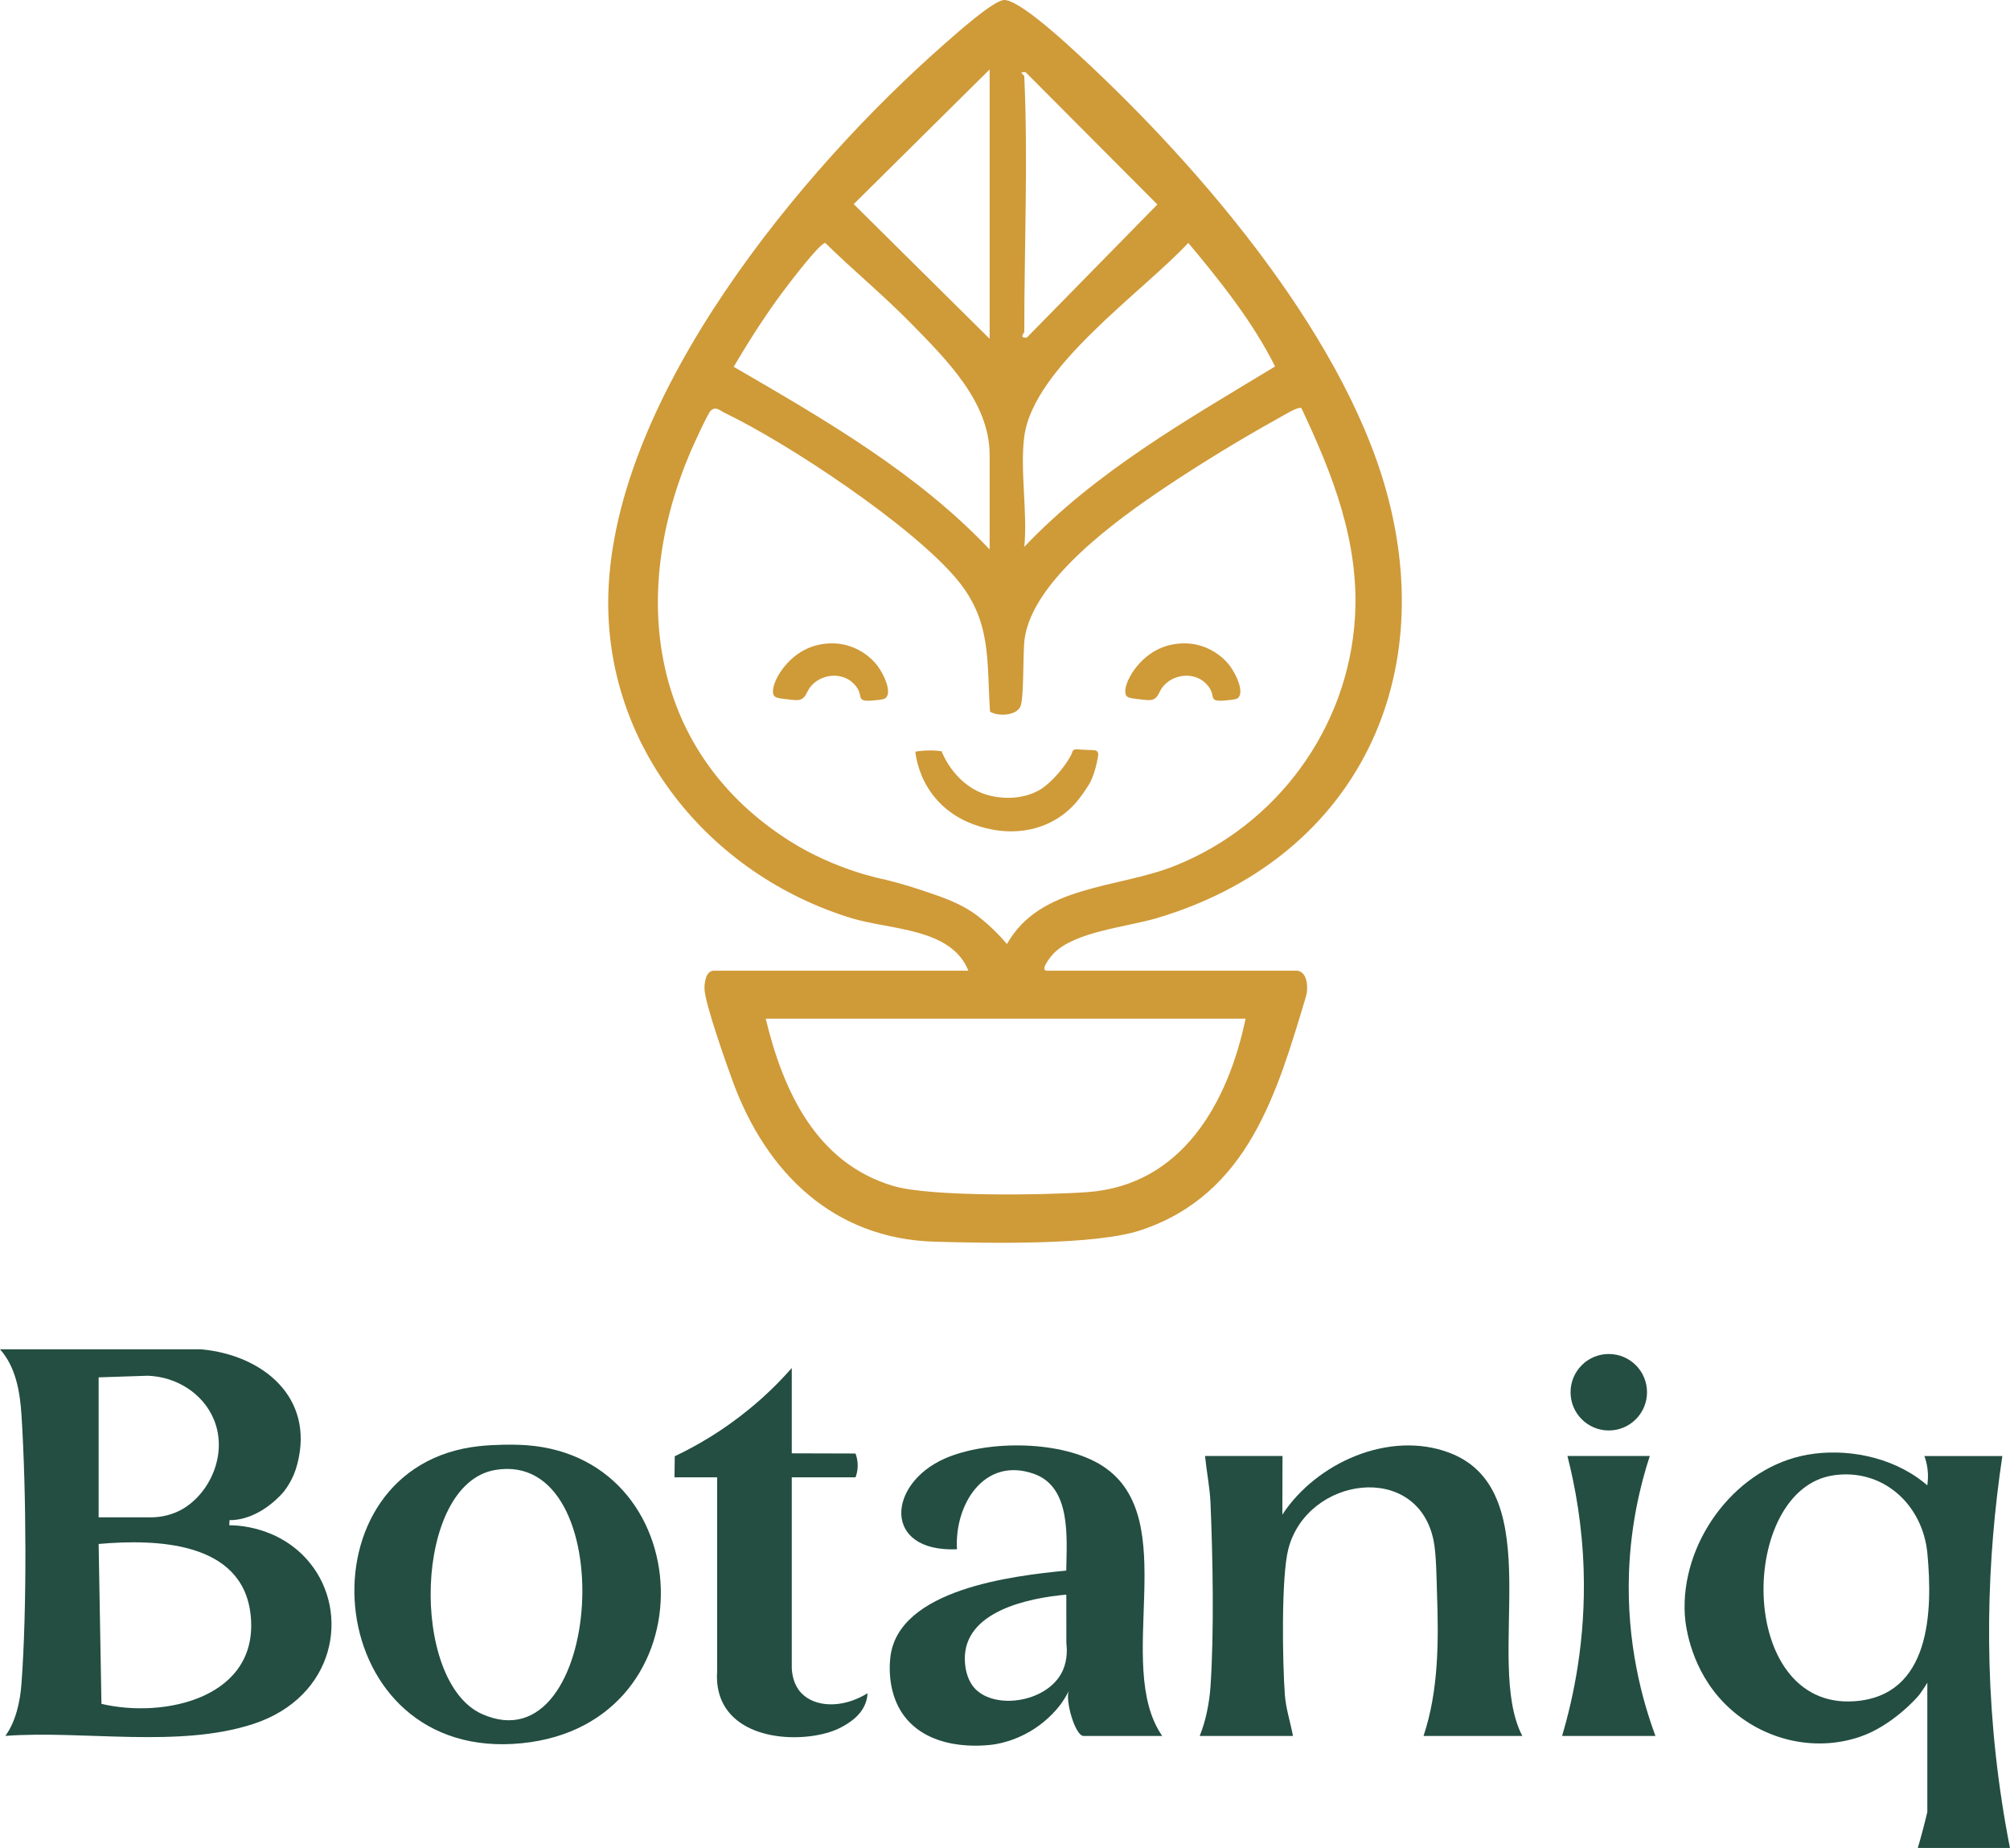 <svg viewBox="0 0 443.22 407.4" xmlns="http://www.w3.org/2000/svg" data-name="Calque 2" id="Calque_2">
  <defs>
    <style>
      .cls-1 {
        fill: #cf9a38;
      }

      .cls-2 {
        fill: #234e41;
      }
    </style>
  </defs>
  <g data-name="Calque 1" id="Calque_1-2">
    <g>
      <g>
        <path d="M44.38,297.47c13.58,1.25,25.02,10.59,21.18,25.29-.31,1.18-1.02,3.55-2.92,6.01,0,0-4.58,5.78-11.04,6.32-.29.02-.32.03-.32.03-.39.01-.55-.05-.64.04-.06.06-.06.15-.05.31,0,.19,0,.45-.03.79,1.17-.02,11.05.04,17.76,8.29,8.93,10.97,5.67,29.57-12.47,35.51-16.48,5.4-37.43,1.36-54.67,2.63,2.31-3.17,3.26-7.58,3.55-11.43,1.24-16.56,1.08-42.76,0-59.42-.33-5.06-1.26-10.5-4.73-14.38h44.38ZM21.75,334.51h10.87c1.73.05,4.46-.13,7.22-1.6,6.29-3.35,10.56-12.28,7.28-20.06-2.35-5.57-8.05-9.3-14.5-9.56-3.62.12-7.24.24-10.87.36v30.86ZM22.37,375.63c14.02,3.31,34.91-1.41,32.89-19.67-1.79-16.25-21.02-16.68-33.51-15.58l.62,35.25Z" class="cls-2"></path>
        <path d="M425,370.95c-.35.58-.87,1.42-1.59,2.42,0,0-.08.12-.17.23-.49.67-6.02,6.86-13.05,9.27-10.44,3.58-22.18.55-29.99-7.41-7.1-7.24-8.51-16.37-8.69-19.51-.9-15.49,10.42-31.47,25.65-34.96,7.86-1.8,17.97-.56,25.6,4.74.95.66,1.71,1.27,2.22,1.72.14-.94.24-2.22.04-3.71-.15-1.09-.41-2.02-.68-2.74h17.19c-3.39,22.64-4.34,48.38-.11,76.14.53,3.49,1.13,6.91,1.79,10.26h-20.32c.4-1.37.8-2.79,1.18-4.24.33-1.25.63-2.49.92-3.69v-28.51ZM404.29,325.25c-21.01,3.06-21.54,51.56,4.54,49.81,16.9-1.13,17.38-19.72,16.17-32.62-1.01-10.7-9.76-18.79-20.7-17.2Z" class="cls-2"></path>
        <path d="M335.65,382.71h-21.75c3.34-10.01,3.34-20.95,2.97-31.47-.11-3.24-.14-8.58-.75-11.6-3.54-17.55-27.87-14.15-32.02,1.8-1.62,6.21-1.3,25.17-.78,32.18.23,3.11,1.23,6.06,1.79,9.09h-20.57c1.35-3.28,2.13-7.31,2.38-10.85.82-12.04.52-28.43,0-40.61-.14-3.21-.88-7.01-1.2-10.26,5.69,0,11.39,0,17.08,0-.01,4.31-.02,8.62-.03,12.92,7.47-11.42,23.6-18.66,36.85-13.63,22.34,8.47,7.47,45.94,16.06,62.42Z" class="cls-2"></path>
        <path d="M256.29,382.71h-17.34c-1.93,0-4.17-8.15-3.23-9.99-.35.69-.86,1.63-1.59,2.66-.55.78-2.78,3.84-6.93,6.29-1.09.64-3.85,2.15-7.49,2.82-.75.14-13.77,2.35-20.26-6.09-2.88-3.75-3.6-8.87-3.12-13.04,1.72-15.03,27.06-17.97,38.79-19.11.08-7.1,1.2-18.41-7.16-21.34-10.99-3.85-17.52,6.83-16.94,16.64-16.46.68-15.37-14.43-2.67-20.01,9.43-4.14,26.01-4.04,34.81,1.67,17.81,11.55,2.23,43.74,13.11,59.49ZM235.13,351.55c-8.27.74-22.65,3.62-22.38,14.4.06,2.48.83,4.9,2.33,6.42,4.46,4.48,15.13,2.95,18.78-3.16,1.49-2.5,1.49-5.21,1.28-6.95,0-3.57,0-7.14-.01-10.71Z" class="cls-2"></path>
        <path d="M105.69,318.81c3.07-.33,7.36-.42,10.43-.2,39.32,2.92,40.61,63.33-2.97,65.85-42.94,2.48-47.49-61.35-7.46-65.65ZM109.18,324.07c-18.01,3.06-18.83,46.65-2.92,53.79,26.89,12.07,30.99-58.56,2.92-53.79Z" class="cls-2"></path>
        <path d="M174.59,301.59v18.81c4.69.01,9.37.03,14.06.04.21.57.48,1.49.48,2.66,0,1.13-.27,2.03-.48,2.59-4.69,0-9.37,0-14.06,0v42.03c.07,1.58.48,3.79,2.07,5.49,2.98,3.19,9.1,3.52,14.64.08-.02.41-.08,1.02-.29,1.72-.98,3.31-4.09,5.01-5.49,5.77-6.11,3.33-21.12,3.78-25.95-5-.77-1.41-1.71-3.82-1.43-7.47v-42.62h-9.41l.06-4.65c4.73-2.24,10.48-5.53,16.38-10.36,3.8-3.1,6.91-6.23,9.42-9.09Z" class="cls-2"></path>
        <g>
          <path d="M365.04,382.71c-2.88-7.79-6.42-20.45-5.83-36.2.4-10.43,2.49-19.13,4.58-25.52h-18.16c1.74,6.8,3.28,15.33,3.58,25.22.46,15.16-2.16,27.73-4.76,36.5h20.57Z" class="cls-2"></path>
          <circle r="8.43" cy="306.93" cx="354.75" class="cls-2"></circle>
        </g>
      </g>
      <g>
        <path d="M255.12,202.4c42.81-12.75,62.54-51.33,50.52-94.33-9.98-35.71-43.21-73.84-70.36-98.34C232.76,7.45,224.43,0,221.46,0c-2.37,0-10.92,7.7-13.23,9.72-31.5,27.64-72.74,77.38-74.08,121.08-1.03,33.59,22.2,62.02,53.63,71.62,8.49,2.6,22,2.12,25.75,11.58h-56.14c-1.82,0-2.14,2.91-2.02,4.33.3,3.48,4.81,16.28,6.27,20.23,7.36,19.95,22.14,34.54,44.44,35.18,11.53.33,35.35.86,45.53-2.55,23.65-7.92,29.99-30.25,36.44-51.75.42-1.81.27-5.05-1.92-5.44h-55.26c-1.77,0,.98-3.32,1.47-3.82,4.76-4.84,16.13-5.8,22.78-7.78ZM262.02,53.54c7.09,8.47,14.22,17.4,19.15,27.25-19.45,11.78-39.5,23.14-55.3,39.76.74-7.6-1-17.03,0-24.39,2.06-15.24,26.13-31.81,36.15-42.61ZM226.15,15.91l29.06,29.17-28.76,29.32c-1.84.27-.59-1.1-.59-1.18,0-18.49.84-38.09,0-56.43-.01-.27-1.51-1.02.29-.88ZM218.22,15.32v59.37l-29.97-29.69,29.97-29.69ZM172.48,64.51c1.21-1.63,8.4-11.13,9.51-10.94,6.16,6.05,12.96,11.63,18.98,17.8,7.57,7.76,17.25,17.19,17.25,28.89v20.87c-16.04-16.93-36.44-28.66-56.44-40.27,3.31-5.59,6.82-11.13,10.7-16.35ZM274.66,224.58c-3.87,18.51-14,36.76-34.95,38.24-9.35.66-34.6,1.07-42.77-1.37-16.98-5.08-24.24-20.91-28.09-36.87h105.81ZM222.04,208.13c-.85-1.01-2.01-2.29-3.49-3.68,0,0-1.54-1.43-3.05-2.58-3.19-2.41-6.76-3.75-10.19-4.91-3.96-1.34-5.94-2.01-10.42-3.11,0,0-10.5-1.95-20.71-8.41-30.63-19.39-35.57-53.93-21.9-85.88.61-1.42,3.83-8.53,4.48-9.07,1.15-.96,1.96.01,3.08.55,14.12,6.8,41.09,24.72,51.05,36.54,7.81,9.27,6.66,17.81,7.42,29.31,1.76,1.09,5.72.92,6.68-1.09.85-1.79.53-11.94.94-14.93,1.8-13.08,20.7-26.53,31.14-33.52,7.66-5.13,16.76-10.68,24.83-15.14.93-.51,4.39-2.7,5.07-2.23,6.92,14.65,12.81,29.54,11.81,46.15-1.48,24.4-17.22,45.82-39.84,54.8-12.52,4.97-29.58,4.15-36.9,17.19Z" class="cls-1"></path>
        <path d="M189.29,143.27c-.81-.42-2.48-1.19-4.7-1.39-.98-.09-4.57-.29-8.08,1.9-4.4,2.74-6.98,8.18-5.78,9.66.37.45,1.33.55,3.25.77,1.34.15,2.02.22,2.62-.03,1.3-.54,1.13-1.72,2.39-3.1,1.29-1.41,3.32-2.21,5.24-2.11.66.03,2.42.23,3.79,1.53.38.36,1.13,1.07,1.49,2.21.23.72.13,1.05.46,1.4.2.21.63.49,2.47.32,1.71-.16,2.56-.24,2.93-.62,1.25-1.3-.32-4.94-1.9-7.06-.3-.4-1.67-2.17-4.18-3.48Z" class="cls-1"></path>
        <path d="M261.92,148.97c.66.03,2.42.23,3.79,1.53.38.36,1.13,1.07,1.49,2.21.23.72.13,1.05.46,1.4.2.21.63.49,2.47.32,1.71-.16,2.56-.24,2.93-.62,1.25-1.3-.32-4.94-1.9-7.06-.3-.4-1.67-2.17-4.18-3.48-.81-.42-2.48-1.19-4.7-1.39-.98-.09-4.57-.29-8.08,1.9-4.4,2.74-6.98,8.18-5.78,9.66.37.45,1.33.55,3.25.77,1.34.15,2.02.22,2.62-.03,1.3-.54,1.13-1.72,2.39-3.1,1.29-1.41,3.32-2.21,5.24-2.11Z" class="cls-1"></path>
        <path d="M239.76,165.34c-2.05-.08-2.7-.36-3.13.12-.18.19-.1.27-.44.98,0,0-.26.54-.72,1.25-2.97,4.52-6.02,6.34-6.02,6.34-4.73,2.83-10.01,1.63-10.81,1.46-7.79-1.7-10.79-9.28-11-9.86-1.92-.28-3.89-.25-5.8.09.23,1.89.97,5.69,3.76,9.4,3.78,5.03,8.85,6.61,10.75,7.17,1.87.55,8.91,2.51,15.92-1.33,4.24-2.32,6.31-5.58,7.88-8.05,0,0,1.31-2.06,1.99-6.23.03-.2.09-.63-.15-.96-.31-.42-.89-.34-2.23-.39Z" class="cls-1"></path>
      </g>
    </g>
  </g>
</svg>